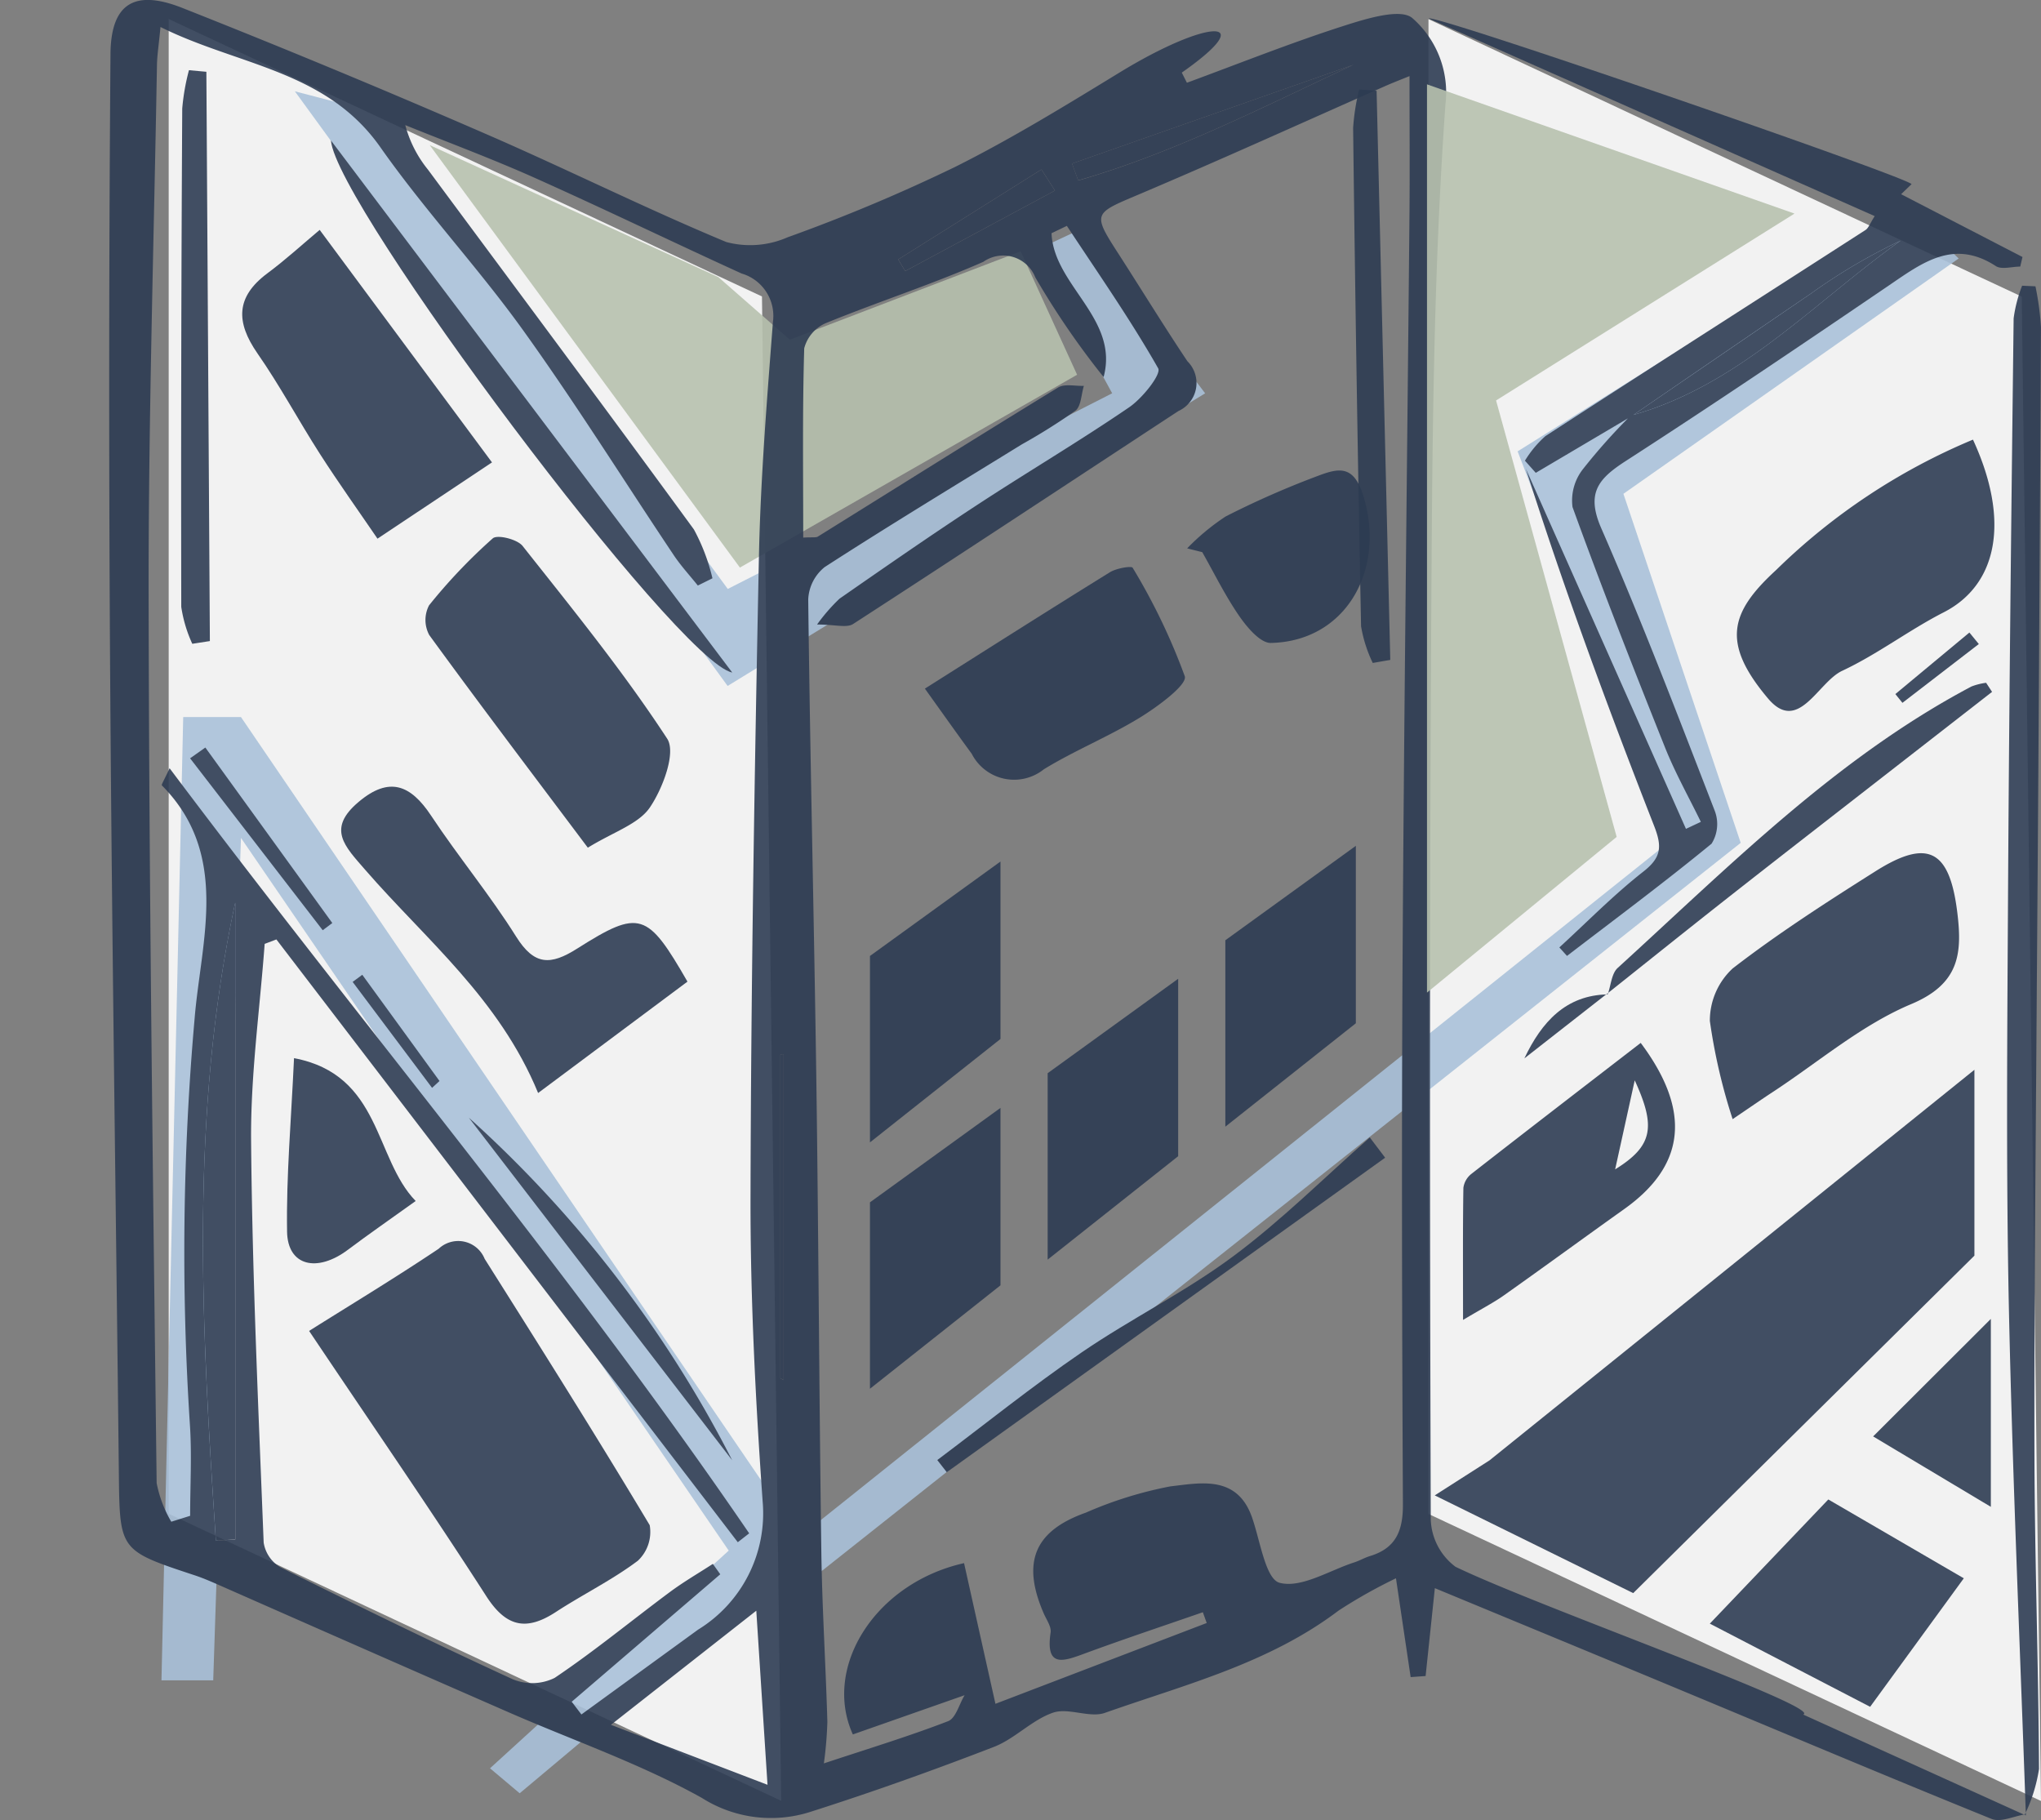 <svg xmlns="http://www.w3.org/2000/svg" width="91.893" height="81.937" viewBox="0 0 91.893 81.937">
  <rect x="0" y="0" width="91.893" height="81.937" fill="#808080" stroke="none"/>
  <g id="Group_1230" data-name="Group 1230" transform="translate(-577.27 -555.466)">
    <path id="Path_5569" data-name="Path 5569" d="M.688-1.679,27.4,10.812l.865,67.722L.688,65.613Z" transform="translate(584.177 558)" fill="#fff" opacity="0.896"/>
    <path id="Path_5570" data-name="Path 5570" d="M.688-1.679,27.4,10.812l.865,67.722L.688,65.613Z" transform="translate(640.897 558.007)" fill="#fff" opacity="0.896"/>
    <path id="Path_5532" data-name="Path 5532" d="M15587.441,562l13.965,19.016,15.182-8.68-2.54-5.557-10.395,3.979-3.221-2.82Z" transform="translate(-14990.823)" fill="#b7c1ae" opacity="0.896"/>
    <g id="Group_1201" data-name="Group 1201" transform="translate(-9.797 -16.678)" opacity="0.896">
      <path id="Path_5530" data-name="Path 5530" d="M15383.063,484.248l-15.094,10.593,5.281,15.713-42.047,33.311v-2.321l38.771-30.99-6.768-17.624,17.494-10.954Z" transform="translate(-14707.81 99.533)" fill="#a9c1d9"/>
      <path id="Path_5529" data-name="Path 5529" d="M15270.844,468.217l19.484,26.768,21.5-13.173-5.616-7.382-2.07.971,3.5,6.41-17.307,8.808-15.767-21.432Z" transform="translate(-14670.501 108.038)" fill="#a9c1d9"/>
      <path id="Path_5528" data-name="Path 5528" d="M15250.526,585.344l1.249-37.925,21.961,32.084-10.748,9.8,1.336,1.125,13.028-10.926-25.577-37.523h-2.6l-.979,43.364Z" transform="translate(-14653.859 62.445)" fill="#a9c1d9"/>
      <g id="Group_1200" data-name="Group 1200" transform="translate(592 567.77)">
        <path id="Path_5487" data-name="Path 5487" d="M311.567,271.25c-.5.079-1.091.369-1.5.2-4.714-1.909-9.4-3.889-14.1-5.844-3.564-1.484-7.133-2.957-10.963-4.543l-.416,3.955-.674.049-.661-4.448a22.927,22.927,0,0,0-2.588,1.457c-3.14,2.377-6.9,3.326-10.513,4.6-.693.244-1.643-.246-2.34-.007-.952.327-1.719,1.177-2.666,1.542-2.728,1.054-5.485,2.04-8.271,2.927a5.809,5.809,0,0,1-4.872-.632c-2.759-1.537-5.789-2.584-8.7-3.855q-6.464-2.826-12.918-5.674c-.407-.179-.816-.362-1.238-.5-3.367-1.112-3.356-1.109-3.394-4.589-.128-11.759-.306-23.517-.387-35.277q-.1-14.3.01-28.6c.016-2.286,1.078-2.94,3.238-2.085q6.828,2.7,13.568,5.631c3.663,1.585,7.238,3.375,10.922,4.907a4.192,4.192,0,0,0,2.76-.214,77.244,77.244,0,0,0,7.537-3.166c2.543-1.271,4.979-2.767,7.409-4.252,4.006-2.448,6.38-2.5,2.8.005l.231.456c2.335-.859,4.649-1.785,7.016-2.546,1.025-.33,2.619-.83,3.144-.356a4.449,4.449,0,0,1,1.478,3.892c-.491,6.9-.579,13.841-.624,20.768-.093,14.306-.079,28.614-.035,42.92a2.775,2.775,0,0,0,1.115,2.13c3.649,1.766,16.6,6.342,15.651,6.651l10.018,4.539Zm-27.7-78.258c-.494.2-.774.309-1.048.429-3.712,1.638-7.407,3.319-11.142,4.9-2.054.87-2.1.838-.9,2.7,1.031,1.6,2.027,3.226,3.086,4.809a1.381,1.381,0,0,1-.4,2.239c-4.882,3.2-9.75,6.417-14.649,9.589-.292.189-.813.024-1.624.024a8.172,8.172,0,0,1,1.011-1.164c2.035-1.413,4.07-2.827,6.142-4.184,2.285-1.5,4.641-2.889,6.895-4.429.6-.407,1.46-1.491,1.309-1.757-1.252-2.2-2.713-4.29-4.111-6.412l-.69.331c.093,2.348,3.056,3.842,2.344,6.475a36.7,36.7,0,0,1-3.075-4.487,1.554,1.554,0,0,0-2.34-.7c-2.318,1.019-4.742,1.8-7.088,2.758a1.71,1.71,0,0,0-.976,1.134c-.084,2.832-.045,5.667-.045,8.523.427-.026.572.008.66-.047,3.6-2.239,7.2-4.5,10.817-6.711.292-.179.768-.057,1.159-.074-.12.383-.121.919-.382,1.12a27.3,27.3,0,0,1-2.412,1.515c-2.967,1.829-5.95,3.633-8.877,5.524a1.982,1.982,0,0,0-.74,1.457c.086,7.179.261,14.356.364,21.535.1,7.1.128,14.21.226,21.314.036,2.563.2,5.123.272,7.685a17.7,17.7,0,0,1-.157,1.863c2.009-.666,3.826-1.218,5.593-1.9.348-.134.5-.771.743-1.169l-5.032,1.766c-1.373-3.034,1.011-6.815,5.007-7.712.458,2.053.917,4.113,1.413,6.333l9.513-3.638-.175-.484c-1.77.614-3.548,1.206-5.306,1.853-.962.354-1.789.677-1.548-.939.04-.266-.187-.579-.31-.862-1-2.3-.426-3.711,1.892-4.534a17.841,17.841,0,0,1,3.808-1.184c1.349-.152,3.006-.528,3.68,1.4.366,1.046.608,2.773,1.239,2.94.973.258,2.233-.554,3.368-.92.241-.078.465-.212.707-.285,1.163-.353,1.484-1.141,1.478-2.321-.041-8.31-.063-16.619-.013-24.928.067-11.112.207-22.224.31-33.336C283.879,197.082,283.863,195.137,283.863,192.992Zm-55.75,65.079.846-.265c0-1.384.082-2.774-.014-4.151a119.627,119.627,0,0,1,.217-18.256c.289-3.485,1.607-7.362-1.476-10.475-.031-.031.091-.212.348-.772,8.741,11.649,18,22.6,26.095,34.443l-.513.4-20.774-27.136-.528.2c-.218,2.954-.636,5.909-.611,8.861.052,6.031.328,12.06.566,18.089a1.57,1.57,0,0,0,.75,1.11c3.464,1.729,6.943,3.428,10.46,5.042a2.281,2.281,0,0,0,1.89-.058c1.788-1.2,3.456-2.578,5.187-3.864.619-.46,1.29-.848,1.937-1.269l.334.468-6.688,5.738.436.573,5.252-3.818a6.143,6.143,0,0,0,2.908-5.773c-.321-4.56-.556-9.137-.546-13.706.022-9.6.183-19.2.378-28.8.072-3.535.362-7.067.631-10.594a1.987,1.987,0,0,0-1.411-2.177c-3.117-1.421-6.2-2.915-9.328-4.313-1.91-.854-3.874-1.583-5.814-2.367a5.355,5.355,0,0,0,1.019,2c4,5.4,8.015,10.778,11.975,16.2a8.869,8.869,0,0,1,.836,2.2l-.658.327c-.361-.452-.758-.881-1.079-1.36-2.259-3.375-4.413-6.825-6.78-10.122-2.032-2.831-4.433-5.4-6.434-8.249-2.443-3.478-6.406-3.672-9.9-5.413-.08.841-.151,1.276-.159,1.712-.139,8-.388,15.991-.375,23.986.021,13.283.2,26.567.361,39.849A5.488,5.488,0,0,0,228.113,258.072Zm2.009.851.867-.052V230.206C228.93,239.776,229.484,249.349,230.122,258.922Zm24.327,3.156-6.545,5.137,7.05,2.7Zm26.908-69.6-12.69,4.455.278.76C273.277,196.445,277.307,194.367,281.357,192.476ZM267.9,198.147l-.608-.949-6.449,4.05.314.524Zm-12.36,53.469.147.078V237.023l-.147.006Z" transform="translate(-225.335 -185.194)" fill="#2d3b52"/>
        <path id="Path_5489" data-name="Path 5489" d="M389.974,215.056l-4.3,2.541-.488-.547a4.874,4.874,0,0,1,.92-1.105c4.794-3.11,9.61-6.185,14.414-9.28.138-.089.2-.294.414-.625l-20.075-8.892c.032-.288,21.423,7.086,21.735,7.452l-.471.454,5.464,2.826-.1.432c-.373,0-.842.147-1.1-.023-1.893-1.229-3.3-.159-4.792.857-3.93,2.673-7.869,5.336-11.862,7.913-1.24.8-1.806,1.441-1.109,3.037,1.829,4.186,3.459,8.46,5.11,12.721a1.67,1.67,0,0,1-.144,1.474c-2.123,1.742-4.329,3.382-6.51,5.053l-.345-.382c1.253-1.146,2.447-2.369,3.78-3.412.82-.641.851-1.129.486-2.062-2.067-5.285-4.038-10.609-5.773-16.073l7.208,16.209.67-.315c-.536-1.1-1.142-2.18-1.6-3.317-1.439-3.6-2.857-7.211-4.178-10.856a2.287,2.287,0,0,1,.48-1.719,26.811,26.811,0,0,1,2.135-2.392c4.884-1.351,8.222-5.073,12.158-7.88a25.783,25.783,0,0,0-4.011,2.362Q394.028,212.272,389.974,215.056Z" transform="translate(-321.461 -191.937)" fill="#2d3b52"/>
        <path id="Path_5490" data-name="Path 5490" d="M449.835,299.142l.047.044c-.263-7.6-.6-15.2-.764-22.8-.129-6.16-.075-12.325-.04-18.487.049-8.7.149-17.406.253-26.108a6.285,6.285,0,0,1,.382-1.47l.6.027a12.878,12.878,0,0,1,.249,1.839q-.075,14.761-.186,29.523c-.045,7.036-.123,14.071-.109,21.107.01,4.759.182,9.518.206,14.277A7.143,7.143,0,0,1,449.835,299.142Z" transform="translate(-363.603 -213.085)" fill="#2d3b52"/>
        <path id="Path_5491" data-name="Path 5491" d="M427.812,248.468c1.685,3.647,1.108,6.534-1.317,7.774-1.565.8-2.986,1.892-4.575,2.635-1.09.51-1.971,2.859-3.334,1.245-2.126-2.517-1.7-3.889.362-5.783A28.137,28.137,0,0,1,427.812,248.468Z" transform="translate(-343.915 -224.303)" fill="#2d3b52"/>
        <path id="Path_5492" data-name="Path 5492" d="M415.017,309.192a25.912,25.912,0,0,1-1.025-4.419,3.2,3.2,0,0,1,1.028-2.366c2.045-1.58,4.231-2.985,6.419-4.368,2.371-1.5,3.344-.964,3.691,1.83.232,1.872.1,3.232-2.075,4.145-2.236.939-4.167,2.605-6.23,3.956C416.311,308.307,415.806,308.658,415.017,309.192Z" transform="translate(-341.941 -254.437)" fill="#2d3b52"/>
        <path id="Path_5493" data-name="Path 5493" d="M384.893,332.05c0-2.337-.013-4.143.016-5.948a.967.967,0,0,1,.368-.632c2.53-1.974,5.075-3.93,7.616-5.89,2.32,3.1,1.987,5.54-.745,7.482-1.8,1.282-3.59,2.592-5.4,3.873C386.31,331.248,385.822,331.5,384.893,332.05Zm6.848-6.777c1.709-1.057,1.839-1.922.882-4.008Z" transform="translate(-323.955 -268.257)" fill="#2d3b52"/>
        <path id="Path_5494" data-name="Path 5494" d="M259.5,203.222l-23.982-9.037.169-.783a6.113,6.113,0,0,1,1.729.132q10.482,4,20.932,8.082a9.915,9.915,0,0,1,1.5.9Z" transform="translate(-92.369 322.698) rotate(-111)" fill="#2d3b52"/>
        <path id="Path_5495" data-name="Path 5495" d="M401.9,291.159c.145-.4.171-.938.451-1.193,5.026-4.577,9.828-9.442,15.927-12.669a2.814,2.814,0,0,1,.66-.166l.268.408q-2.724,2.12-5.448,4.239c-2.145,1.671-4.294,3.335-6.431,5.016-1.826,1.435-3.637,2.889-5.454,4.335Z" transform="translate(-334.449 -242.019)" fill="#2d3b52"/>
        <path id="Path_5496" data-name="Path 5496" d="M395.848,313.784l-3.721,2.91c.782-1.647,1.872-2.844,3.746-2.881Z" transform="translate(-328.428 -264.674)" fill="#2d3b52"/>
        <path id="Path_5497" data-name="Path 5497" d="M435.865,273.977l3.333-2.77.424.518-3.439,2.647Z" transform="translate(-355.462 -238.358)" fill="#2d3b52"/>
        <path id="Path_5500" data-name="Path 5500" d="M236.929,331.772c-.637-9.573-1.192-19.147.867-28.716v28.665Z" transform="translate(-232.142 -258.044)" fill="#2d3b52"/>
        <path id="Path_5503" data-name="Path 5503" d="M351.487,204.261c-4.05,1.892-8.08,3.969-12.412,5.215l-.278-.76Z" transform="translate(-295.465 -196.979)" fill="#2d3b52"/>
        <path id="Path_5504" data-name="Path 5504" d="M325.367,217.573l-6.743,3.624-.314-.524,6.449-4.05Z" transform="translate(-282.802 -204.62)" fill="#2d3b52"/>
        <path id="Path_5505" data-name="Path 5505" d="M304.423,335.5V320.911l.147-.006v14.671Z" transform="translate(-274.219 -269.076)" fill="#2d3b52"/>
        <path id="Path_5508" data-name="Path 5508" d="M404.684,232.922q4.058-2.776,8.118-5.549a25.783,25.783,0,0,1,4.011-2.362c-3.936,2.807-7.274,6.529-12.158,7.88Z" transform="translate(-336.171 -209.804)" fill="#2d3b52"/>
        <path id="Path_5511" data-name="Path 5511" d="M321.455,268.962c2.9-1.833,5.608-3.555,8.334-5.241.288-.178.967-.293,1.02-.2a27.929,27.929,0,0,1,2.347,4.884c.119.383-1.212,1.363-2.008,1.853-1.4.86-2.94,1.479-4.338,2.336a2.142,2.142,0,0,1-3.247-.7C322.943,271.051,322.335,270.191,321.455,268.962Z" transform="translate(-284.746 -233.588)" fill="#2d3b52"/>
        <path id="Path_5512" data-name="Path 5512" d="M352.374,255.615a10.178,10.178,0,0,1,1.733-1.436,40.015,40.015,0,0,1,4.161-1.83c1.006-.382,1.66-.483,2.092,1.079.9,3.255-.886,6.371-4.216,6.445-.469.011-1.063-.691-1.412-1.193-.634-.913-1.127-1.924-1.678-2.894Z" transform="translate(-303.857 -226.555)" fill="#2d3b52"/>
        <path id="Path_5517" data-name="Path 5517" d="M343.082,331.635l-19.737,14.158-.427-.547c2.158-1.62,4.264-3.316,6.488-4.838s4.676-2.729,6.834-4.334c2.175-1.617,4.111-3.554,6.152-5.351Z" transform="translate(-285.651 -275.144)" fill="#2d3b52"/>
        <path id="Path_5518" data-name="Path 5518" d="M248.858,346.986c1.757-1.107,3.828-2.356,5.835-3.7a1.284,1.284,0,0,1,2.069.455c2.509,3.976,5.017,7.954,7.431,11.989a1.778,1.778,0,0,1-.532,1.6c-1.156.87-2.478,1.516-3.695,2.31-1.325.864-2.233.682-3.132-.715C254.374,355.1,251.792,351.357,248.858,346.986Z" transform="translate(-239.874 -282.697)" fill="#2d3b52"/>
        <path id="Path_5519" data-name="Path 5519" d="M269.887,273.925c-2.387-3.181-4.795-6.353-7.138-9.571a1.426,1.426,0,0,1-.01-1.34A24.735,24.735,0,0,1,265.607,260c.205-.181,1.1.038,1.342.34,2.245,2.837,4.535,5.655,6.51,8.676.409.626-.194,2.232-.773,3.089C272.175,272.864,271.049,273.208,269.887,273.925Z" transform="translate(-248.354 -231.39)" fill="#2d3b52"/>
        <path id="Path_5520" data-name="Path 5520" d="M252.219,234.219l-5.155,3.433c-.84-1.232-1.747-2.5-2.591-3.814-.962-1.5-1.8-3.071-2.816-4.53-.969-1.4-.983-2.532.448-3.6.838-.623,1.612-1.333,2.356-1.956Z" transform="translate(-235.001 -209.029)" fill="#2d3b52"/>
        <path id="Path_5521" data-name="Path 5521" d="M268.23,298.154l-6.724,5.014c-1.746-4.245-5.061-6.911-7.771-10.031-.942-1.084-1.755-1.86-.305-3.078,1.376-1.156,2.337-.767,3.258.624,1.226,1.85,2.652,3.57,3.83,5.448.818,1.3,1.543,1.3,2.754.531C266.083,294.883,266.427,295.026,268.23,298.154Z" transform="translate(-242.211 -249.59)" fill="#2d3b52"/>
        <path id="Path_5522" data-name="Path 5522" d="M252.043,327.806c-1.235.886-2.152,1.52-3.042,2.189-1.4,1.054-2.723.737-2.748-.807-.04-2.51.186-5.023.313-7.813C250.5,322.12,250.174,325.884,252.043,327.806Z" transform="translate(-238.261 -269.366)" fill="#2d3b52"/>
        <path id="Path_5523" data-name="Path 5523" d="M251.432,213.2,269.5,237.152C267.064,236.694,251.648,216.1,251.432,213.2Z" transform="translate(-241.465 -202.503)" fill="#2d3b52"/>
        <path id="Path_5524" data-name="Path 5524" d="M267.693,328.4a53.429,53.429,0,0,1,11.856,15.422Z" transform="translate(-251.516 -273.71)" fill="#2d3b52"/>
        <path id="Path_5525" data-name="Path 5525" d="M235.514,284.763l5.716,7.9-.431.325-5.971-7.74Z" transform="translate(-231.202 -246.737)" fill="#2d3b52"/>
        <path id="Path_5526" data-name="Path 5526" d="M257.567,316.64l-3.576-4.769.434-.321,3.477,4.782Z" transform="translate(-243.047 -263.294)" fill="#2d3b52"/>
        <path id="Path_5534" data-name="Path 5534" d="M72.049,77.466l5.335-5.59,6.1,3.549-4.217,5.785Z" fill="#2d3b52"/>
        <path id="Path_5535" data-name="Path 5535" d="M62.133,70.114,83.962,52.533V60.9L68.6,76.092l-8.936-4.4Z" fill="#2d3b52"/>
        <path id="Path_5536" data-name="Path 5536" d="M34.236,65.451V58.5l5.876-4.251v7.988l-5.876,4.655Z" fill="#2d3b52"/>
        <path id="Path_5539" data-name="Path 5539" d="M34.236,65.451V58.5l5.876-4.251v7.988l-5.876,4.655Z" transform="translate(0 -11.091)" fill="#2d3b52"/>
        <path id="Path_5537" data-name="Path 5537" d="M34.236,65.451V58.5l5.876-4.251v7.988l-5.876,4.655Z" transform="translate(8 -5.813)" fill="#2d3b52"/>
        <path id="Path_5538" data-name="Path 5538" d="M34.236,65.451V58.5l5.876-4.251v7.988l-5.876,4.655Z" transform="translate(16 -11.798)" fill="#2d3b52"/>
      </g>
    </g>
    <path id="Path_5531" data-name="Path 5531" d="M15632.341,559.263l16.546,5.818-13.436,8.412,5.43,19.648-8.54,7.01Z" transform="translate(-14990.823)" fill="#b7c1ae" opacity="0.896"/>
    <path id="Path_5533" data-name="Path 5533" d="M15652.428,620.13l5.3-5.29V623.3Z" transform="translate(-14990.823)" fill="#2d3b52" opacity="0.896"/>
    <path id="Path_5541" data-name="Path 5541" d="M259.5,203.222l-23.982-9.037.169-.783a6.113,6.113,0,0,1,1.729.132q10.482,4,20.932,8.082a9.915,9.915,0,0,1,1.5.9Z" transform="matrix(-0.375, -0.927, 0.927, -0.375, 548.175, 876.318)" fill="#2d3b52" opacity="0.896"/>
  </g>
</svg>
